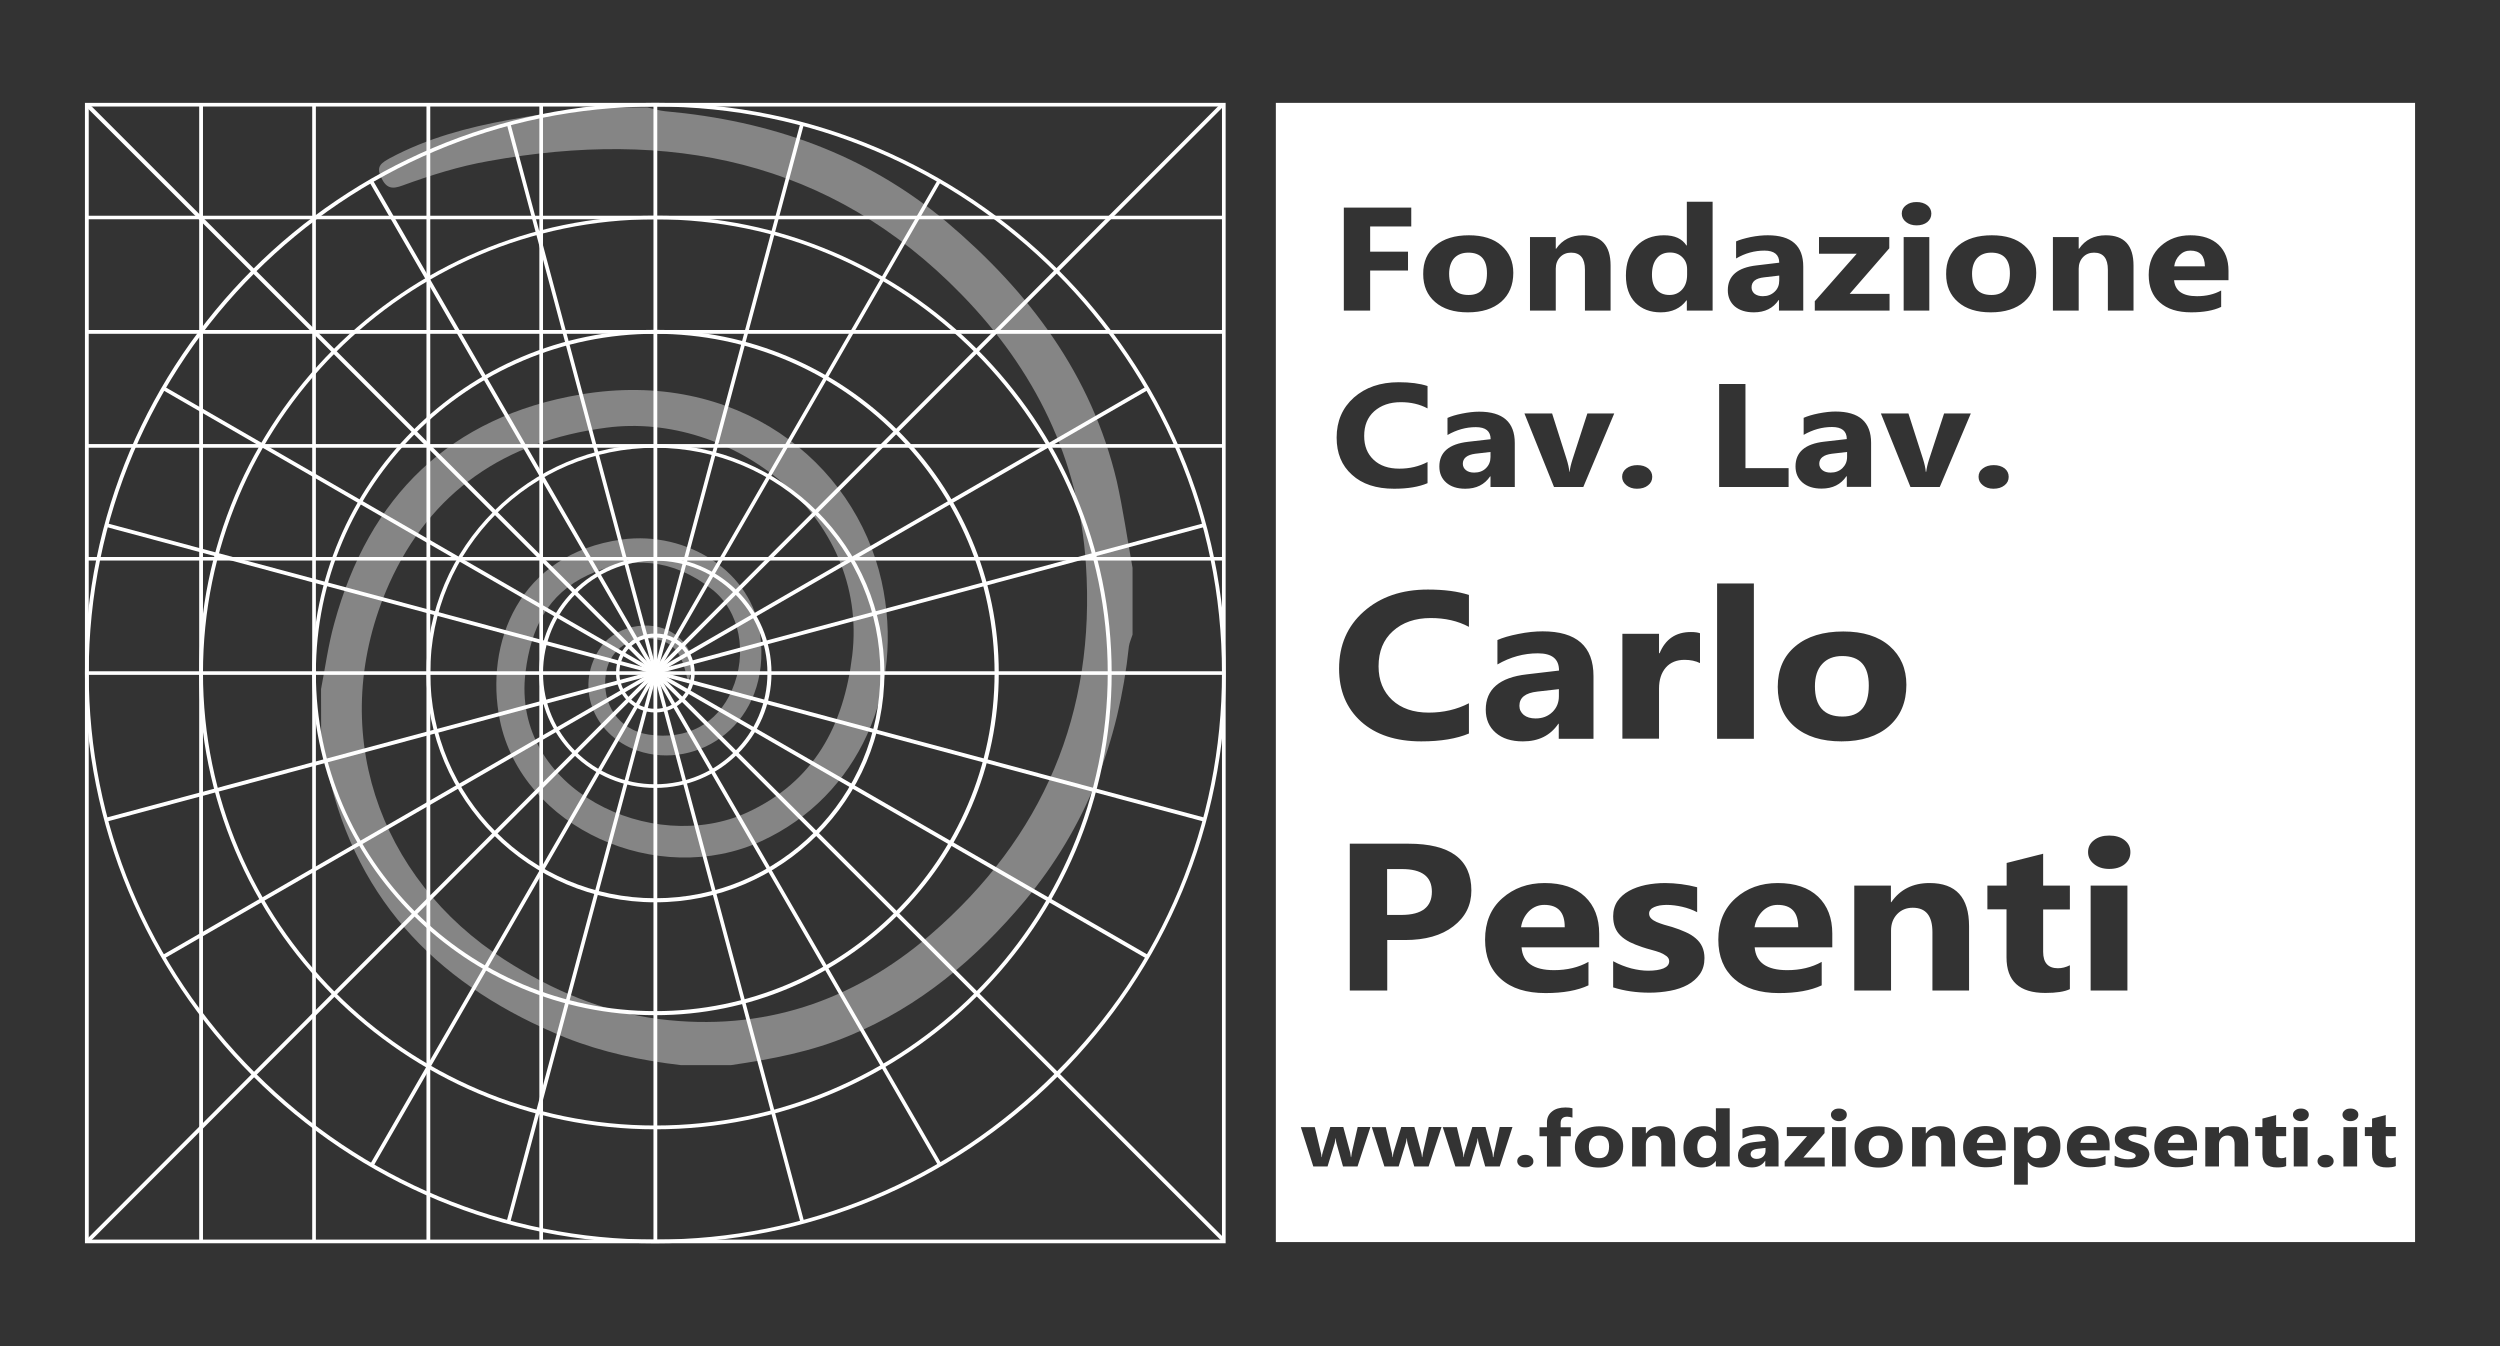 <?xml version="1.0" encoding="utf-8"?>
<!-- Generator: Adobe Illustrator 23.0.0, SVG Export Plug-In . SVG Version: 6.00 Build 0)  -->
<svg version="1.1" id="Livello_1" xmlns="http://www.w3.org/2000/svg" xmlns:xlink="http://www.w3.org/1999/xlink" x="0px" y="0px"
	 viewBox="0 0 184.25 99.21" style="enable-background:new 0 0 184.25 99.21;" xml:space="preserve">
<rect x="0" y="0" width="184.25" height="99.21" fill="#333333" stroke="none"/>
<style type="text/css">
	.st0{opacity:0.4;fill-rule:evenodd;clip-rule:evenodd;fill:#FFFFFF;}
	.st1{fill:#FFFFFF;}
</style>
<g>
	<path class="st0" d="M23.66,50.79c0.31-1.6,0.53-3.25,0.97-4.83c2.55-9.38,8.54-15.26,18.17-16.89
		c11.47-1.93,20.18,4.9,22.17,13.75c1.77,7.96-1.66,15.85-8.83,19.16c-7.68,3.54-17.69-0.98-19.3-8.9
		c-1.14-5.64,1.38-12.27,8.99-13.32c4.83-0.65,9.64,2.4,10.2,7.01c0.84,6.6-4.63,10.06-9.03,8.56c-3.38-1.18-4.7-4.89-2.68-7.7
		c1.22-1.66,4.06-2.07,5.62-0.72c0.92,0.76,1.37,1.77,0.77,3.35c-0.35-1.59-0.73-2.82-2.27-3.13c-1.9-0.36-3.48,0.68-3.78,2.47
		c-0.37,2.3,0.96,4.21,3.15,4.54c2.82,0.41,5.05-0.78,6.13-3.27c1.18-2.7,0.61-5.85-1.5-7.46c-2.79-2.2-5.93-2.52-9.12-1.02
		c-2.96,1.39-4.19,3.92-4.59,7.15c-1.08,8.66,9.36,13.57,16.36,10.33c4.91-2.27,7.1-6.39,7.72-11.57c1.24-10.33-8.9-18-18.12-16.78
		c-7.5,0.98-12.94,4.72-15.99,11.46c-4.76,10.66-0.86,21.77,8.5,27.76c3.48,2.23,7.22,3.85,11.42,4.37
		c7.57,0.94,14.22-1.29,19.94-6.21c8.34-7.2,12.21-16.35,11.47-27.33c-0.51-7.74-3.76-14.32-9.15-19.85
		c-9.71-9.99-21.63-12.25-34.86-9.85c-2.18,0.38-4.29,1.05-6.35,1.8c-0.75,0.28-1.2,0.25-1.59-0.62c-0.4-0.84,0.1-1.07,0.65-1.39
		c2.74-1.47,5.72-2.27,8.75-2.82c1.86-0.35,3.73-0.6,5.59-0.92c1.54,0,3.08,0,4.64,0c0.45,0.1,0.9,0.24,1.33,0.28
		c7.72,0.69,14.76,3.14,20.74,8.17c6.06,5.13,10.67,11.23,12.53,19.1c0.47,2.12,0.77,4.24,1.16,6.38c0,1.62,0,3.28,0,4.92
		c-0.09,0.29-0.23,0.59-0.27,0.87c-0.74,7.01-3.14,13.32-7.68,18.76c-3.57,4.25-7.69,7.76-12.92,9.93c-2.8,1.18-5.72,1.73-8.73,2.17
		c-1.24,0-2.46,0-3.69,0c-2.9-0.34-5.76-0.94-8.48-2.02c-9.05-3.67-15.35-9.79-17.53-19.61c-0.19-0.89-0.34-1.81-0.5-2.71
		C23.66,53.03,23.66,51.92,23.66,50.79z"/>
	<g>
		<path class="st1" d="M150.14,83.69c-0.2,0-0.37,0.07-0.51,0.21c-0.13,0.13-0.2,0.32-0.2,0.55v0.23c0,0.2,0.06,0.37,0.18,0.49
			c0.12,0.13,0.27,0.19,0.47,0.19c0.23,0,0.41-0.08,0.54-0.24c0.12-0.16,0.19-0.38,0.19-0.67C150.82,83.94,150.6,83.69,150.14,83.69
			z"/>
		<path class="st1" d="M105.53,65.72c0-1.12-0.74-1.67-2.21-1.67h-1.09v3.38h1.09C104.79,67.42,105.53,66.85,105.53,65.72z"/>
		<path class="st1" d="M153.96,83.61c-0.17,0-0.31,0.06-0.42,0.18c-0.12,0.12-0.19,0.27-0.22,0.44h1.21
			C154.53,83.81,154.34,83.61,153.96,83.61z"/>
		<path class="st1" d="M146.33,83.61c-0.17,0-0.3,0.06-0.43,0.18c-0.11,0.12-0.19,0.27-0.21,0.44h1.21
			C146.89,83.81,146.71,83.61,146.33,83.61z"/>
		<path class="st1" d="M107.81,34.18c0,0.19,0.08,0.35,0.23,0.47c0.15,0.12,0.35,0.18,0.61,0.18c0.36,0,0.65-0.11,0.87-0.33
			c0.22-0.22,0.33-0.49,0.33-0.82v-0.37l-1.12,0.13C108.12,33.52,107.81,33.77,107.81,34.18z"/>
		<path class="st1" d="M108.23,21.74c0.91,0,1.36-0.53,1.36-1.6c0-1.01-0.46-1.52-1.37-1.52c-0.45,0-0.8,0.14-1.05,0.41
			c-0.24,0.27-0.37,0.66-0.37,1.15C106.81,21.22,107.28,21.74,108.23,21.74z"/>
		<path class="st1" d="M129.02,85.06c0,0.1,0.04,0.18,0.12,0.25c0.08,0.07,0.19,0.1,0.33,0.1c0.19,0,0.35-0.06,0.47-0.17
			c0.12-0.12,0.18-0.27,0.18-0.44v-0.2l-0.6,0.07C129.19,84.71,129.02,84.84,129.02,85.06z"/>
		<path class="st1" d="M125.81,83.69c-0.23,0-0.41,0.08-0.53,0.23c-0.13,0.16-0.19,0.37-0.19,0.64c0,0.25,0.06,0.45,0.18,0.59
			c0.12,0.14,0.29,0.2,0.51,0.2c0.2,0,0.37-0.07,0.5-0.22c0.13-0.14,0.2-0.34,0.2-0.58v-0.22c0-0.19-0.07-0.34-0.19-0.47
			C126.17,83.75,126.01,83.69,125.81,83.69z"/>
		<path class="st1" d="M138.48,83.69c-0.24,0-0.43,0.07-0.56,0.22c-0.13,0.14-0.2,0.35-0.2,0.61c0,0.56,0.25,0.84,0.76,0.84
			c0.49,0,0.73-0.29,0.73-0.86C139.22,83.96,138.97,83.69,138.48,83.69z"/>
		<path class="st1" d="M117.86,83.69c-0.24,0-0.43,0.07-0.56,0.22c-0.13,0.14-0.2,0.35-0.2,0.61c0,0.56,0.26,0.84,0.76,0.84
			c0.49,0,0.73-0.29,0.73-0.86C118.59,83.96,118.34,83.69,117.86,83.69z"/>
		<path class="st1" d="M111.98,52.02c0,0.27,0.11,0.49,0.32,0.67c0.21,0.17,0.51,0.26,0.87,0.26c0.51,0,0.92-0.16,1.24-0.47
			c0.32-0.31,0.48-0.7,0.48-1.17v-0.52l-1.59,0.18C112.42,51.07,111.98,51.41,111.98,52.02z"/>
		<path class="st1" d="M113.81,66.69c-0.43,0-0.81,0.16-1.13,0.47c-0.31,0.32-0.51,0.71-0.58,1.18h3.22
			C115.33,67.24,114.83,66.69,113.81,66.69z"/>
		<path class="st1" d="M134.29,48.94c-0.35,0.38-0.53,0.93-0.53,1.64c0,1.49,0.68,2.23,2.03,2.23c1.29,0,1.94-0.76,1.94-2.29
			c0-1.45-0.65-2.17-1.96-2.17C135.14,48.35,134.64,48.55,134.29,48.94z"/>
		<path class="st1" d="M146.77,21.74c0.91,0,1.36-0.53,1.36-1.6c0-1.01-0.46-1.52-1.37-1.52c-0.45,0-0.8,0.14-1.05,0.41
			c-0.24,0.27-0.37,0.66-0.37,1.15C145.35,21.22,145.82,21.74,146.77,21.74z"/>
		<path class="st1" d="M134.08,34.18c0,0.19,0.08,0.35,0.23,0.47c0.15,0.12,0.35,0.18,0.61,0.18c0.35,0,0.64-0.11,0.87-0.33
			c0.22-0.22,0.34-0.49,0.34-0.82v-0.37l-1.12,0.13C134.39,33.52,134.08,33.77,134.08,34.18z"/>
		<path class="st1" d="M94.03,7.58v83.96h83.96V7.58H94.03z M159.25,18.13c0.59-0.53,1.32-0.79,2.18-0.79c0.9,0,1.59,0.24,2.08,0.7
			c0.49,0.47,0.73,1.11,0.73,1.91v0.7h-4.01c0.07,0.79,0.63,1.18,1.69,1.18c0.68,0,1.27-0.14,1.78-0.42v1.21
			c-0.57,0.27-1.31,0.4-2.21,0.4c-0.99,0-1.76-0.24-2.31-0.73c-0.55-0.48-0.82-1.16-0.82-2.03
			C158.36,19.36,158.66,18.65,159.25,18.13z M151.3,17.47h1.9v0.86h0.03c0.45-0.66,1.11-0.99,1.97-0.99c1.36,0,2.04,0.75,2.04,2.23
			v3.32h-1.89v-3.01c0-0.84-0.34-1.26-1.02-1.26c-0.33,0-0.6,0.11-0.81,0.33c-0.21,0.22-0.32,0.51-0.32,0.85v3.09h-1.9V17.47z
			 M156.58,63.7c-0.29,0.23-0.67,0.34-1.13,0.34c-0.46,0-0.83-0.12-1.12-0.36c-0.3-0.24-0.44-0.53-0.44-0.88
			c0-0.36,0.14-0.65,0.44-0.88c0.29-0.23,0.66-0.34,1.12-0.34c0.46,0,0.84,0.11,1.13,0.34c0.29,0.23,0.43,0.52,0.43,0.88
			C157.01,63.17,156.87,63.47,156.58,63.7z M156.79,65.27V73h-2.71v-7.73H156.79z M144.33,18.1c0.61-0.51,1.43-0.76,2.47-0.76
			c1.02,0,1.82,0.25,2.4,0.76s0.87,1.18,0.87,2.01c0,0.9-0.3,1.61-0.89,2.13c-0.6,0.52-1.42,0.78-2.46,0.78
			c-1.02,0-1.83-0.25-2.41-0.76c-0.59-0.51-0.88-1.19-0.88-2.06C143.42,19.3,143.73,18.6,144.33,18.1z M148.04,35.14
			c0,0.26-0.1,0.47-0.31,0.63c-0.21,0.17-0.48,0.25-0.82,0.25c-0.31,0-0.58-0.09-0.78-0.26c-0.21-0.17-0.31-0.37-0.31-0.62
			c0-0.25,0.1-0.46,0.32-0.62c0.21-0.16,0.48-0.24,0.8-0.24c0.32,0,0.59,0.08,0.8,0.24C147.94,34.68,148.04,34.89,148.04,35.14z
			 M145.25,30.47l-2.29,5.42h-2.16l-2.18-5.42h2.03l1.07,3.34c0.12,0.38,0.19,0.7,0.21,0.96h0.03c0.03-0.25,0.1-0.56,0.22-0.93
			l1.1-3.37H145.25z M140.5,50.47c0,1.29-0.43,2.3-1.28,3.05c-0.85,0.74-2.02,1.12-3.5,1.12c-1.46,0-2.61-0.36-3.45-1.08
			c-0.84-0.72-1.25-1.7-1.25-2.94c0-1.28,0.44-2.28,1.31-3c0.86-0.72,2.04-1.08,3.52-1.08c1.46,0,2.6,0.36,3.42,1.08
			C140.08,48.33,140.5,49.28,140.5,50.47z M140.3,22.89v-5.42h1.89v5.42H140.3z M140.47,15.13c0.2-0.16,0.46-0.24,0.78-0.24
			s0.58,0.08,0.79,0.24c0.2,0.16,0.3,0.37,0.3,0.61c0,0.26-0.1,0.46-0.3,0.63c-0.2,0.16-0.47,0.24-0.79,0.24s-0.58-0.09-0.78-0.25
			c-0.21-0.17-0.31-0.37-0.31-0.62C140.16,15.49,140.26,15.29,140.47,15.13z M133.76,22.19l3.08-3.49h-2.78v-1.23h5.18v0.83
			l-2.92,3.36h2.94v1.23h-5.51V22.19z M132.94,30.79c0.27-0.12,0.63-0.23,1.08-0.32c0.46-0.09,0.88-0.14,1.25-0.14
			c1.75,0,2.63,0.77,2.63,2.31v3.24h-1.79v-0.78h-0.03c-0.41,0.61-1.02,0.91-1.83,0.91c-0.6,0-1.06-0.15-1.41-0.45
			c-0.34-0.3-0.51-0.69-0.51-1.19c0-1.05,0.71-1.66,2.12-1.82l1.66-0.19c0-0.59-0.37-0.89-1.09-0.89c-0.73,0-1.43,0.2-2.09,0.58
			V30.79z M129.46,19.56l1.67-0.2c0-0.59-0.37-0.89-1.09-0.89c-0.73,0-1.43,0.19-2.09,0.58v-1.26c0.26-0.12,0.62-0.22,1.08-0.32
			c0.46-0.09,0.88-0.13,1.25-0.13c1.75,0,2.62,0.77,2.62,2.31v3.24h-1.79v-0.78h-0.02c-0.41,0.61-1.02,0.91-1.83,0.91
			c-0.6,0-1.06-0.15-1.41-0.44c-0.34-0.3-0.51-0.7-0.51-1.19C127.34,20.33,128.05,19.72,129.46,19.56z M126.7,28.3h1.94v6.2h3.18
			v1.39h-5.12V28.3z M126.55,43h2.71v11.45h-2.71V43z M120.6,18.15c0.51-0.54,1.19-0.81,2.03-0.81c0.79,0,1.34,0.25,1.66,0.75h0.03
			v-3.22h1.9v8.02h-1.9v-0.75h-0.03c-0.43,0.58-1.06,0.88-1.9,0.88c-0.77,0-1.39-0.24-1.86-0.71c-0.47-0.48-0.7-1.15-0.7-2
			C119.83,19.4,120.08,18.69,120.6,18.15z M122.31,48.15c0.43-1.05,1.2-1.57,2.31-1.57c0.28,0,0.51,0.03,0.67,0.09v2.2
			c-0.32-0.16-0.71-0.24-1.14-0.24c-0.58,0-1.05,0.19-1.38,0.57c-0.33,0.38-0.5,0.9-0.5,1.55v3.69h-2.7v-7.73h2.7v1.43H122.31z
			 M119.87,34.52c0.21-0.16,0.48-0.24,0.8-0.24c0.33,0,0.59,0.08,0.8,0.24c0.2,0.17,0.3,0.37,0.3,0.62c0,0.26-0.1,0.47-0.31,0.63
			c-0.21,0.17-0.48,0.25-0.82,0.25c-0.31,0-0.57-0.09-0.78-0.26c-0.2-0.17-0.31-0.37-0.31-0.62
			C119.55,34.89,119.66,34.68,119.87,34.52z M120.06,65.66c0.36-0.2,0.77-0.34,1.23-0.44c0.46-0.09,0.93-0.14,1.43-0.14
			c0.39,0,0.78,0.03,1.18,0.08c0.4,0.05,0.79,0.13,1.18,0.23v1.84c-0.34-0.18-0.71-0.31-1.1-0.4c-0.39-0.09-0.78-0.14-1.15-0.14
			c-0.17,0-0.34,0.02-0.5,0.04c-0.16,0.03-0.29,0.07-0.41,0.12c-0.12,0.05-0.22,0.12-0.28,0.2c-0.07,0.08-0.1,0.17-0.1,0.28
			c0,0.14,0.05,0.26,0.15,0.36c0.1,0.1,0.24,0.19,0.4,0.26c0.17,0.07,0.35,0.14,0.55,0.2c0.2,0.06,0.4,0.11,0.6,0.17
			c0.36,0.11,0.69,0.24,0.98,0.37c0.3,0.13,0.54,0.28,0.75,0.46c0.21,0.18,0.37,0.38,0.48,0.62c0.11,0.24,0.17,0.52,0.17,0.84
			c0,0.46-0.11,0.85-0.34,1.18c-0.23,0.32-0.53,0.59-0.9,0.79c-0.37,0.2-0.8,0.35-1.29,0.44c-0.49,0.09-0.99,0.14-1.52,0.14
			c-0.96,0-1.86-0.13-2.68-0.39v-1.93c0.44,0.24,0.89,0.41,1.33,0.53c0.44,0.11,0.86,0.17,1.25,0.17c0.48,0,0.85-0.06,1.13-0.17
			c0.28-0.12,0.42-0.29,0.42-0.53c0-0.15-0.07-0.27-0.19-0.37c-0.13-0.1-0.29-0.19-0.48-0.27c-0.2-0.07-0.41-0.14-0.65-0.2
			c-0.23-0.06-0.46-0.13-0.67-0.2c-0.35-0.12-0.66-0.24-0.92-0.37c-0.26-0.14-0.49-0.29-0.67-0.47c-0.18-0.17-0.32-0.38-0.41-0.61
			c-0.09-0.23-0.14-0.5-0.14-0.82c0-0.43,0.11-0.81,0.32-1.12C119.42,66.11,119.7,65.86,120.06,65.66z M112.76,17.47h1.9v0.86h0.03
			c0.45-0.66,1.11-0.99,1.97-0.99c1.36,0,2.04,0.75,2.04,2.23v3.32h-1.89v-3.01c0-0.84-0.34-1.26-1.02-1.26
			c-0.33,0-0.6,0.11-0.81,0.33c-0.21,0.22-0.32,0.51-0.32,0.85v3.09h-1.9V17.47z M114.39,30.47l1.06,3.34
			c0.12,0.38,0.19,0.7,0.21,0.96h0.02c0.03-0.25,0.1-0.56,0.22-0.93l1.09-3.37h1.98l-2.28,5.42h-2.16l-2.18-5.42H114.39z
			 M114.53,71.5c0.96,0,1.81-0.2,2.54-0.61v1.73c-0.81,0.38-1.86,0.57-3.16,0.57c-1.41,0-2.51-0.34-3.29-1.04
			c-0.78-0.69-1.17-1.66-1.17-2.9c0-1.28,0.42-2.3,1.27-3.05c0.85-0.75,1.88-1.12,3.12-1.12c1.28,0,2.27,0.34,2.97,1
			c0.7,0.67,1.05,1.58,1.05,2.73v1.01h-5.72C112.22,70.94,113.02,71.5,114.53,71.5z M113.69,46.53c2.5,0,3.75,1.1,3.75,3.3v4.62
			h-2.56v-1.11h-0.03c-0.59,0.87-1.46,1.3-2.61,1.3c-0.85,0-1.52-0.21-2.01-0.64c-0.49-0.43-0.73-0.99-0.73-1.7
			c0-1.5,1.01-2.37,3.02-2.6l2.38-0.28c0-0.85-0.51-1.27-1.56-1.27c-1.04,0-2.03,0.27-2.98,0.82v-1.8c0.38-0.17,0.89-0.32,1.55-0.45
			C112.55,46.59,113.15,46.53,113.69,46.53z M111.64,35.89h-1.79v-0.78h-0.03c-0.41,0.61-1.02,0.91-1.83,0.91
			c-0.59,0-1.06-0.15-1.4-0.45c-0.34-0.3-0.51-0.69-0.51-1.19c0-1.05,0.71-1.66,2.12-1.82l1.66-0.19c0-0.59-0.36-0.89-1.09-0.89
			c-0.73,0-1.43,0.2-2.09,0.58v-1.26c0.27-0.12,0.62-0.23,1.08-0.32c0.45-0.09,0.87-0.14,1.25-0.14c1.75,0,2.63,0.77,2.63,2.31
			V35.89z M102.6,51.59c0.67,0.62,1.57,0.93,2.7,0.93c1.08,0,2.07-0.23,2.96-0.69v2.23c-0.9,0.38-2.07,0.58-3.51,0.58
			c-1.88,0-3.36-0.49-4.44-1.46c-1.08-0.98-1.62-2.28-1.62-3.9c0-1.73,0.61-3.14,1.82-4.21c1.22-1.08,2.79-1.62,4.72-1.62
			c1.2,0,2.21,0.13,3.03,0.4v2.35c-0.82-0.44-1.76-0.65-2.81-0.65c-1.15,0-2.08,0.32-2.79,0.96c-0.71,0.64-1.06,1.5-1.06,2.6
			C101.6,50.14,101.94,50.97,102.6,51.59z M99.47,62.18h4.33c3.09,0,4.64,1.15,4.64,3.45c0,1.08-0.44,1.96-1.33,2.64
			c-0.88,0.68-2.07,1.01-3.55,1.01h-1.32V73h-2.76V62.18z M105.79,18.1c0.61-0.51,1.43-0.76,2.47-0.76c1.02,0,1.82,0.25,2.4,0.76
			c0.58,0.51,0.87,1.18,0.87,2.01c0,0.9-0.3,1.61-0.89,2.13c-0.6,0.52-1.42,0.78-2.46,0.78c-1.02,0-1.83-0.25-2.41-0.76
			c-0.59-0.51-0.88-1.19-0.88-2.06C104.88,19.3,105.19,18.6,105.79,18.1z M99.04,15.3h4.97v1.39h-3.03v1.86h2.79v1.39h-2.79v2.95
			h-1.94V15.3z M99.78,29.3c0.85-0.75,1.95-1.13,3.31-1.13c0.84,0,1.54,0.09,2.12,0.28v1.65c-0.58-0.31-1.23-0.46-1.97-0.46
			c-0.81,0-1.46,0.23-1.96,0.67c-0.5,0.45-0.74,1.05-0.74,1.82c0,0.74,0.23,1.32,0.7,1.76c0.47,0.44,1.1,0.65,1.89,0.65
			c0.76,0,1.45-0.16,2.08-0.49v1.56c-0.63,0.27-1.45,0.41-2.46,0.41c-1.32,0-2.36-0.34-3.11-1.03c-0.76-0.68-1.13-1.59-1.13-2.74
			C98.51,31.05,98.93,30.06,99.78,29.3z M100.05,85.97h-1.07l-0.48-1.7c-0.03-0.11-0.05-0.24-0.06-0.37h-0.02
			c-0.01,0.15-0.04,0.27-0.06,0.36l-0.52,1.71h-1.05l-0.92-2.9h1.03l0.45,1.89c0.03,0.09,0.04,0.2,0.05,0.32h0.02
			c0.01-0.13,0.03-0.24,0.06-0.34l0.56-1.88H99l0.51,1.89c0.01,0.05,0.03,0.16,0.05,0.33h0.02c0.01-0.11,0.03-0.22,0.05-0.33
			l0.43-1.89h0.94L100.05,85.97z M105.29,85.97h-1.06l-0.49-1.7c-0.03-0.11-0.05-0.24-0.05-0.37h-0.02
			c-0.02,0.15-0.04,0.27-0.07,0.36l-0.52,1.71h-1.05l-0.93-2.9h1.03l0.45,1.89c0.02,0.09,0.04,0.2,0.05,0.32h0.02
			c0.01-0.13,0.03-0.24,0.05-0.34l0.57-1.88h0.97l0.51,1.89c0.02,0.05,0.03,0.16,0.05,0.33h0.02c0.01-0.11,0.03-0.22,0.05-0.33
			l0.43-1.89h0.94L105.29,85.97z M110.53,85.97h-1.07l-0.48-1.7c-0.03-0.11-0.05-0.24-0.06-0.37h-0.02
			c-0.01,0.15-0.04,0.27-0.07,0.36l-0.52,1.71h-1.05l-0.93-2.9h1.04l0.45,1.89c0.02,0.09,0.03,0.2,0.04,0.32h0.02
			c0.01-0.13,0.03-0.24,0.06-0.34l0.57-1.88h0.97l0.51,1.89c0.01,0.05,0.03,0.16,0.04,0.33h0.03c0.01-0.11,0.03-0.22,0.05-0.33
			l0.42-1.89h0.94L110.53,85.97z M112.85,85.91c-0.11,0.09-0.26,0.13-0.44,0.13c-0.17,0-0.31-0.04-0.42-0.13s-0.17-0.2-0.17-0.33
			c0-0.14,0.05-0.25,0.17-0.34c0.11-0.09,0.26-0.13,0.43-0.13c0.17,0,0.31,0.04,0.42,0.13c0.11,0.09,0.17,0.2,0.17,0.34
			C113.02,85.71,112.96,85.83,112.85,85.91z M115.89,82.37c-0.13-0.04-0.26-0.07-0.38-0.07c-0.32,0-0.49,0.15-0.49,0.47v0.31h0.75
			v0.66h-0.75v2.24h-1.01v-2.24h-0.55v-0.66h0.55v-0.36c0-0.33,0.12-0.6,0.37-0.8c0.24-0.2,0.58-0.3,1-0.3
			c0.2,0,0.38,0.02,0.51,0.06V82.37z M119.14,85.63c-0.32,0.28-0.76,0.42-1.31,0.42c-0.55,0-0.98-0.13-1.29-0.41
			c-0.31-0.27-0.47-0.64-0.47-1.1c0-0.48,0.17-0.85,0.49-1.12c0.33-0.27,0.77-0.41,1.32-0.41c0.54,0,0.97,0.14,1.29,0.41
			c0.31,0.27,0.46,0.63,0.46,1.07C119.62,84.97,119.46,85.35,119.14,85.63z M123.45,85.97h-1.01v-1.61c0-0.45-0.18-0.67-0.54-0.67
			c-0.17,0-0.32,0.06-0.43,0.18c-0.11,0.12-0.17,0.27-0.17,0.45v1.65h-1.01v-2.9h1.01v0.46h0.02c0.24-0.35,0.59-0.53,1.05-0.53
			c0.73,0,1.09,0.4,1.09,1.2V85.97z M127.48,85.97h-1.02v-0.4h-0.01c-0.24,0.31-0.58,0.47-1.02,0.47c-0.41,0-0.74-0.13-0.99-0.38
			c-0.25-0.25-0.37-0.61-0.37-1.07c0-0.48,0.14-0.86,0.41-1.15c0.27-0.29,0.64-0.44,1.08-0.44c0.43,0,0.72,0.14,0.89,0.41h0.01
			v-1.73h1.02V85.97z M131.06,85.97h-0.96v-0.42h-0.01c-0.22,0.33-0.55,0.49-0.98,0.49c-0.32,0-0.57-0.08-0.75-0.24
			c-0.18-0.16-0.27-0.37-0.27-0.64c0-0.56,0.38-0.89,1.14-0.98l0.89-0.1c0-0.31-0.19-0.48-0.58-0.48s-0.76,0.1-1.12,0.31v-0.68
			c0.14-0.06,0.33-0.12,0.58-0.17c0.24-0.05,0.47-0.07,0.67-0.07c0.94,0,1.41,0.41,1.41,1.24V85.97z M127.82,72.15
			c-0.78-0.69-1.18-1.66-1.18-2.9c0-1.28,0.43-2.3,1.27-3.05c0.84-0.75,1.88-1.12,3.11-1.12c1.28,0,2.27,0.34,2.97,1
			c0.7,0.67,1.05,1.58,1.05,2.73v1.01h-5.72c0.09,1.12,0.89,1.68,2.4,1.68c0.96,0,1.81-0.2,2.54-0.61v1.73
			c-0.81,0.38-1.86,0.57-3.16,0.57C129.7,73.19,128.6,72.84,127.82,72.15z M134.47,85.97h-2.94V85.6l1.65-1.87h-1.49v-0.66h2.78
			v0.44l-1.56,1.8h1.57V85.97z M136.03,85.97h-1.01v-2.9h1.01V85.97z M135.95,82.49c-0.11,0.09-0.25,0.14-0.42,0.14
			c-0.17,0-0.31-0.05-0.42-0.14c-0.11-0.09-0.17-0.2-0.17-0.33c0-0.14,0.05-0.24,0.17-0.33c0.1-0.09,0.24-0.13,0.42-0.13
			c0.17,0,0.31,0.04,0.42,0.13c0.11,0.08,0.16,0.19,0.16,0.33C136.11,82.29,136.06,82.4,135.95,82.49z M136.65,65.27h2.71v1.22h0.03
			c0.65-0.94,1.59-1.41,2.82-1.41c1.94,0,2.91,1.06,2.91,3.18V73h-2.7v-4.3c0-1.2-0.48-1.8-1.45-1.8c-0.47,0-0.85,0.16-1.15,0.47
			c-0.3,0.32-0.45,0.72-0.45,1.21V73h-2.71V65.27z M139.76,85.63c-0.32,0.28-0.76,0.42-1.32,0.42c-0.54,0-0.98-0.13-1.29-0.41
			c-0.31-0.27-0.47-0.64-0.47-1.1c0-0.48,0.17-0.85,0.49-1.12c0.33-0.27,0.77-0.41,1.32-0.41c0.54,0,0.97,0.14,1.28,0.41
			c0.31,0.27,0.46,0.63,0.46,1.07C140.24,84.97,140.09,85.35,139.76,85.63z M144.08,85.97h-1.01v-1.61c0-0.45-0.18-0.67-0.54-0.67
			c-0.17,0-0.32,0.06-0.43,0.18c-0.11,0.12-0.17,0.27-0.17,0.45v1.65h-1.01v-2.9h1.01v0.46h0.02c0.24-0.35,0.59-0.53,1.05-0.53
			c0.73,0,1.09,0.4,1.09,1.2V85.97z M147.83,84.78h-2.14c0.03,0.42,0.34,0.63,0.91,0.63c0.36,0,0.68-0.08,0.95-0.23v0.64
			c-0.31,0.14-0.7,0.21-1.19,0.21c-0.53,0-0.94-0.13-1.24-0.39c-0.29-0.26-0.44-0.62-0.44-1.08c0-0.48,0.16-0.86,0.47-1.15
			c0.32-0.28,0.71-0.42,1.17-0.42c0.48,0,0.85,0.13,1.11,0.38c0.26,0.25,0.39,0.59,0.39,1.02V84.78z M146.47,67.03v-1.76h1.42V63.6
			l2.69-0.68v2.35h1.97v1.76h-1.97v3.12c0,0.81,0.37,1.21,1.09,1.21c0.29,0,0.58-0.07,0.88-0.22v1.76c-0.4,0.19-1,0.28-1.81,0.28
			c-1.91,0-2.86-0.87-2.86-2.62v-3.54H146.47z M151.45,85.61c-0.27,0.29-0.63,0.44-1.08,0.44c-0.4,0-0.7-0.13-0.91-0.41h-0.01v1.67
			h-1.01v-4.23h1.01v0.44h0.01c0.25-0.34,0.6-0.51,1.06-0.51c0.42,0,0.75,0.13,0.98,0.39c0.24,0.26,0.35,0.61,0.35,1.05
			C151.86,84.93,151.72,85.31,151.45,85.61z M155.47,84.78h-2.15c0.03,0.42,0.34,0.63,0.91,0.63c0.36,0,0.68-0.08,0.95-0.23v0.64
			c-0.3,0.14-0.7,0.21-1.18,0.21c-0.53,0-0.94-0.13-1.23-0.39c-0.29-0.26-0.44-0.62-0.44-1.08c0-0.48,0.16-0.86,0.47-1.15
			c0.32-0.28,0.71-0.42,1.17-0.42c0.48,0,0.85,0.13,1.11,0.38c0.27,0.25,0.4,0.59,0.4,1.02V84.78z M158.25,85.53
			c-0.08,0.12-0.2,0.22-0.34,0.3c-0.14,0.08-0.3,0.13-0.48,0.17c-0.18,0.03-0.37,0.05-0.57,0.05c-0.36,0-0.7-0.05-1.01-0.15v-0.72
			c0.17,0.09,0.33,0.16,0.5,0.2c0.17,0.04,0.32,0.06,0.47,0.06c0.18,0,0.32-0.02,0.42-0.06c0.1-0.04,0.16-0.11,0.16-0.2
			c0-0.06-0.03-0.1-0.07-0.14c-0.05-0.04-0.11-0.07-0.18-0.1c-0.07-0.03-0.16-0.06-0.24-0.08c-0.09-0.02-0.17-0.05-0.25-0.07
			c-0.13-0.04-0.24-0.09-0.34-0.14c-0.1-0.05-0.18-0.11-0.25-0.17c-0.07-0.07-0.12-0.14-0.16-0.23c-0.03-0.09-0.05-0.19-0.05-0.31
			c0-0.16,0.04-0.3,0.12-0.42c0.08-0.12,0.19-0.21,0.32-0.29c0.13-0.07,0.29-0.13,0.46-0.17c0.17-0.03,0.35-0.05,0.54-0.05
			c0.15,0,0.3,0.01,0.44,0.03c0.15,0.02,0.3,0.05,0.44,0.09v0.69c-0.13-0.07-0.27-0.12-0.41-0.15c-0.14-0.03-0.29-0.05-0.43-0.05
			c-0.07,0-0.13,0-0.19,0.02c-0.06,0.01-0.1,0.03-0.15,0.04c-0.04,0.02-0.08,0.04-0.11,0.08c-0.02,0.03-0.03,0.07-0.03,0.1
			c0,0.05,0.02,0.1,0.06,0.14c0.04,0.04,0.09,0.07,0.15,0.1c0.06,0.03,0.13,0.05,0.21,0.07c0.07,0.02,0.15,0.05,0.23,0.07
			c0.13,0.04,0.25,0.09,0.37,0.14c0.1,0.05,0.2,0.11,0.28,0.17c0.08,0.07,0.14,0.14,0.18,0.23s0.07,0.19,0.07,0.32
			C158.39,85.26,158.34,85.41,158.25,85.53z M161.92,84.78h-2.15c0.03,0.42,0.34,0.63,0.9,0.63c0.36,0,0.68-0.08,0.96-0.23v0.64
			c-0.31,0.14-0.71,0.21-1.19,0.21c-0.53,0-0.94-0.13-1.23-0.39c-0.3-0.26-0.44-0.62-0.44-1.08c0-0.48,0.16-0.86,0.47-1.15
			c0.31-0.28,0.71-0.42,1.17-0.42c0.48,0,0.85,0.13,1.12,0.38c0.26,0.25,0.39,0.59,0.39,1.02V84.78z M165.7,85.97h-1.01v-1.61
			c0-0.45-0.18-0.67-0.54-0.67c-0.17,0-0.32,0.06-0.44,0.18c-0.11,0.12-0.17,0.27-0.17,0.45v1.65h-1.01v-2.9h1.01v0.46h0.01
			c0.24-0.35,0.59-0.53,1.05-0.53c0.73,0,1.09,0.4,1.09,1.2V85.97z M168.49,83.74h-0.74v1.17c0,0.3,0.13,0.45,0.41,0.45
			c0.1,0,0.21-0.03,0.33-0.08v0.66c-0.15,0.07-0.37,0.1-0.68,0.1c-0.71,0-1.07-0.33-1.07-0.98v-1.33h-0.53v-0.66h0.53v-0.63
			l1.01-0.26v0.88h0.74V83.74z M170.07,85.97h-1.02v-2.9h1.02V85.97z M170,82.49c-0.11,0.09-0.25,0.14-0.42,0.14
			c-0.17,0-0.31-0.05-0.42-0.14c-0.11-0.09-0.17-0.2-0.17-0.33c0-0.14,0.06-0.24,0.17-0.33c0.11-0.09,0.25-0.13,0.42-0.13
			c0.17,0,0.31,0.04,0.42,0.13c0.11,0.08,0.16,0.19,0.16,0.33C170.16,82.29,170.1,82.4,170,82.49z M171.82,85.91
			c-0.11,0.09-0.26,0.13-0.44,0.13c-0.17,0-0.3-0.04-0.41-0.13c-0.11-0.09-0.17-0.2-0.17-0.33c0-0.14,0.06-0.25,0.17-0.34
			c0.12-0.09,0.26-0.13,0.43-0.13c0.17,0,0.31,0.04,0.42,0.13c0.11,0.09,0.17,0.2,0.17,0.34C171.99,85.71,171.93,85.83,171.82,85.91
			z M173.72,85.97h-1.01v-2.9h1.01V85.97z M173.65,82.49c-0.11,0.09-0.25,0.14-0.42,0.14c-0.17,0-0.31-0.05-0.42-0.14
			c-0.11-0.09-0.17-0.2-0.17-0.33c0-0.14,0.06-0.24,0.17-0.33c0.1-0.09,0.25-0.13,0.42-0.13c0.17,0,0.31,0.04,0.42,0.13
			c0.11,0.08,0.16,0.19,0.16,0.33C173.81,82.29,173.76,82.4,173.65,82.49z M176.57,83.74h-0.74v1.17c0,0.3,0.14,0.45,0.41,0.45
			c0.1,0,0.21-0.03,0.33-0.08v0.66c-0.15,0.07-0.37,0.1-0.68,0.1c-0.71,0-1.07-0.33-1.07-0.98v-1.33h-0.53v-0.66h0.53v-0.63
			l1.01-0.26v0.88h0.74V83.74z"/>
		<path class="st1" d="M161.43,18.47c-0.31,0-0.57,0.11-0.79,0.33c-0.22,0.22-0.36,0.5-0.4,0.83h2.26
			C162.49,18.85,162.14,18.47,161.43,18.47z"/>
		<path class="st1" d="M129.92,21.83c0.35,0,0.64-0.11,0.87-0.33c0.23-0.21,0.34-0.49,0.34-0.82v-0.37l-1.12,0.13
			c-0.62,0.07-0.92,0.31-0.92,0.74c0,0.19,0.07,0.34,0.22,0.47C129.47,21.77,129.67,21.83,129.92,21.83z"/>
		<path class="st1" d="M123.04,21.74c0.39,0,0.7-0.14,0.94-0.41c0.24-0.27,0.36-0.63,0.36-1.08v-0.41c0-0.35-0.11-0.64-0.35-0.88
			c-0.23-0.23-0.53-0.35-0.91-0.35c-0.42,0-0.75,0.14-0.98,0.44c-0.24,0.29-0.35,0.69-0.35,1.2c0,0.47,0.11,0.84,0.34,1.1
			C122.32,21.61,122.64,21.74,123.04,21.74z"/>
		<path class="st1" d="M131.01,66.69c-0.43,0-0.81,0.16-1.12,0.47c-0.31,0.32-0.51,0.71-0.58,1.18h3.22
			C132.53,67.24,132.03,66.69,131.01,66.69z"/>
		<path class="st1" d="M160.41,83.61c-0.16,0-0.3,0.06-0.42,0.18c-0.12,0.12-0.19,0.27-0.22,0.44h1.21
			C160.98,83.81,160.79,83.61,160.41,83.61z"/>
	</g>
	<g>
		<path class="st1" d="M48.29,52.51c-1.59,0-2.89-1.3-2.89-2.91c0-1.66,1.22-2.91,2.89-2.91c1.68,0,2.91,1.25,2.91,2.91
			C51.2,51.21,49.92,52.51,48.29,52.51z M48.29,46.98c-1.5,0-2.64,1.12-2.64,2.62c0,1.46,1.19,2.64,2.64,2.64
			c1.47,0,2.64-1.18,2.64-2.64C50.93,48.1,49.81,46.98,48.29,46.98z"/>
		<path class="st1" d="M48.29,66.5c-9.28,0-16.86-7.59-16.86-16.89c0-9.29,7.58-16.87,16.86-16.87c9.32,0,16.89,7.58,16.89,16.87
			C65.18,58.91,57.61,66.5,48.29,66.5z M48.29,33c-9.15,0-16.58,7.46-16.58,16.6c0,9.15,7.43,16.6,16.58,16.6
			c9.16,0,16.59-7.45,16.59-16.6C64.88,40.46,57.45,33,48.29,33z"/>
		<path class="st1" d="M48.44,91.52h-0.28V7.72h0.28V91.52z M23.28,91.52h-0.27V7.72h0.27V91.52z M14.96,91.52h-0.28V7.72h0.28
			V91.52z M40.02,91.42h-0.27V7.72h0.27V91.42z M31.71,91.42h-0.28V7.72h0.28V91.42z"/>
		<path class="st1" d="M48.29,74.82c-13.93,0-25.28-11.31-25.28-25.22c0-13.92,11.34-25.29,25.28-25.29
			c13.96,0,25.32,11.36,25.32,25.29C73.61,63.51,62.25,74.82,48.29,74.82z M48.29,24.6c-13.78,0-25.01,11.22-25.01,25.01
			c0,13.75,11.23,24.91,25.01,24.91c13.8,0,25.01-11.16,25.01-24.91C73.3,35.82,62.09,24.6,48.29,24.6z"/>
		<path class="st1" d="M48.29,58.07c-4.7,0-8.55-3.79-8.55-8.47c0-4.71,3.84-8.55,8.55-8.55c4.72,0,8.57,3.84,8.57,8.55
			C56.86,54.28,53.01,58.07,48.29,58.07z M48.29,41.32c-4.56,0-8.27,3.72-8.27,8.29c0,4.51,3.71,8.19,8.27,8.19
			c4.57,0,8.27-3.68,8.27-8.19C56.56,45.04,52.86,41.32,48.29,41.32z"/>
		<path class="st1" d="M48.29,83.23c-18.52,0-33.61-15.09-33.61-33.63c0-18.58,15.09-33.7,33.61-33.7
			c18.54,0,33.64,15.13,33.64,33.7C81.93,68.14,66.83,83.23,48.29,83.23z M48.29,16.16c-18.38,0-33.33,15.03-33.33,33.44
			c0,18.38,14.95,33.35,33.33,33.35c18.38,0,33.35-14.97,33.35-33.35C81.64,31.19,66.67,16.16,48.29,16.16z"/>
		<path class="st1" d="M48.29,91.63c-11.16,0-21.72-4.38-29.66-12.33C10.66,71.32,6.26,60.78,6.26,49.6
			c0-23.18,18.85-42.02,42.03-42.02c23.18,0,42.05,18.85,42.05,42.02c0,11.18-4.4,21.72-12.35,29.7
			C70.01,87.25,59.47,91.63,48.29,91.63z M48.29,7.85c-23,0-41.75,18.74-41.75,41.75c0,11.11,4.36,21.59,12.28,29.49
			c7.9,7.91,18.4,12.27,29.47,12.27c11.1,0,21.57-4.36,29.48-12.27c7.94-7.89,12.29-18.38,12.29-29.49
			C90.06,26.59,71.33,7.85,48.29,7.85z"/>
		<path class="st1" d="M90.34,91.63H6.26V7.58h84.07V91.63z M6.54,91.36h83.52V49.74H6.54V91.36z M6.54,49.47h83.52v-8.16H6.54
			V49.47z M6.54,41.05h83.52V33H6.54V41.05z M6.54,32.73h83.52V24.6H6.54V32.73z M6.54,24.32h83.52v-8.16H6.54V24.32z M6.54,15.9
			h83.52V7.85H6.54V15.9z"/>
		<polygon class="st1" points="90.09,91.52 6.29,7.81 6.51,7.6 90.3,91.33 		"/>
		<polygon class="st1" points="6.62,91.52 6.4,91.33 90.01,7.6 90.21,7.81 		"/>
		<polygon class="st1" points="27.53,85.93 27.28,85.8 69.09,13.29 69.32,13.42 		"/>
		<polygon class="st1" points="37.61,90.07 37.35,89.98 58.99,9.07 59.25,9.15 		"/>
		<polygon class="st1" points="58.99,90.07 37.35,9.15 37.61,9.07 59.25,89.98 		"/>
		<polygon class="st1" points="69.16,85.93 27.18,13.34 27.42,13.18 69.4,85.8 		"/>
		<polygon class="st1" points="84.48,70.64 11.97,28.73 12.11,28.49 84.63,70.39 		"/>
		<polygon class="st1" points="88.76,60.56 7.76,38.82 7.83,38.55 88.84,60.28 		"/>
		<polygon class="st1" points="7.83,60.56 7.76,60.28 88.76,38.55 88.84,38.82 		"/>
		<polygon class="st1" points="12.11,70.64 11.97,70.39 84.48,28.49 84.63,28.73 		"/>
	</g>
</g>
</svg>
